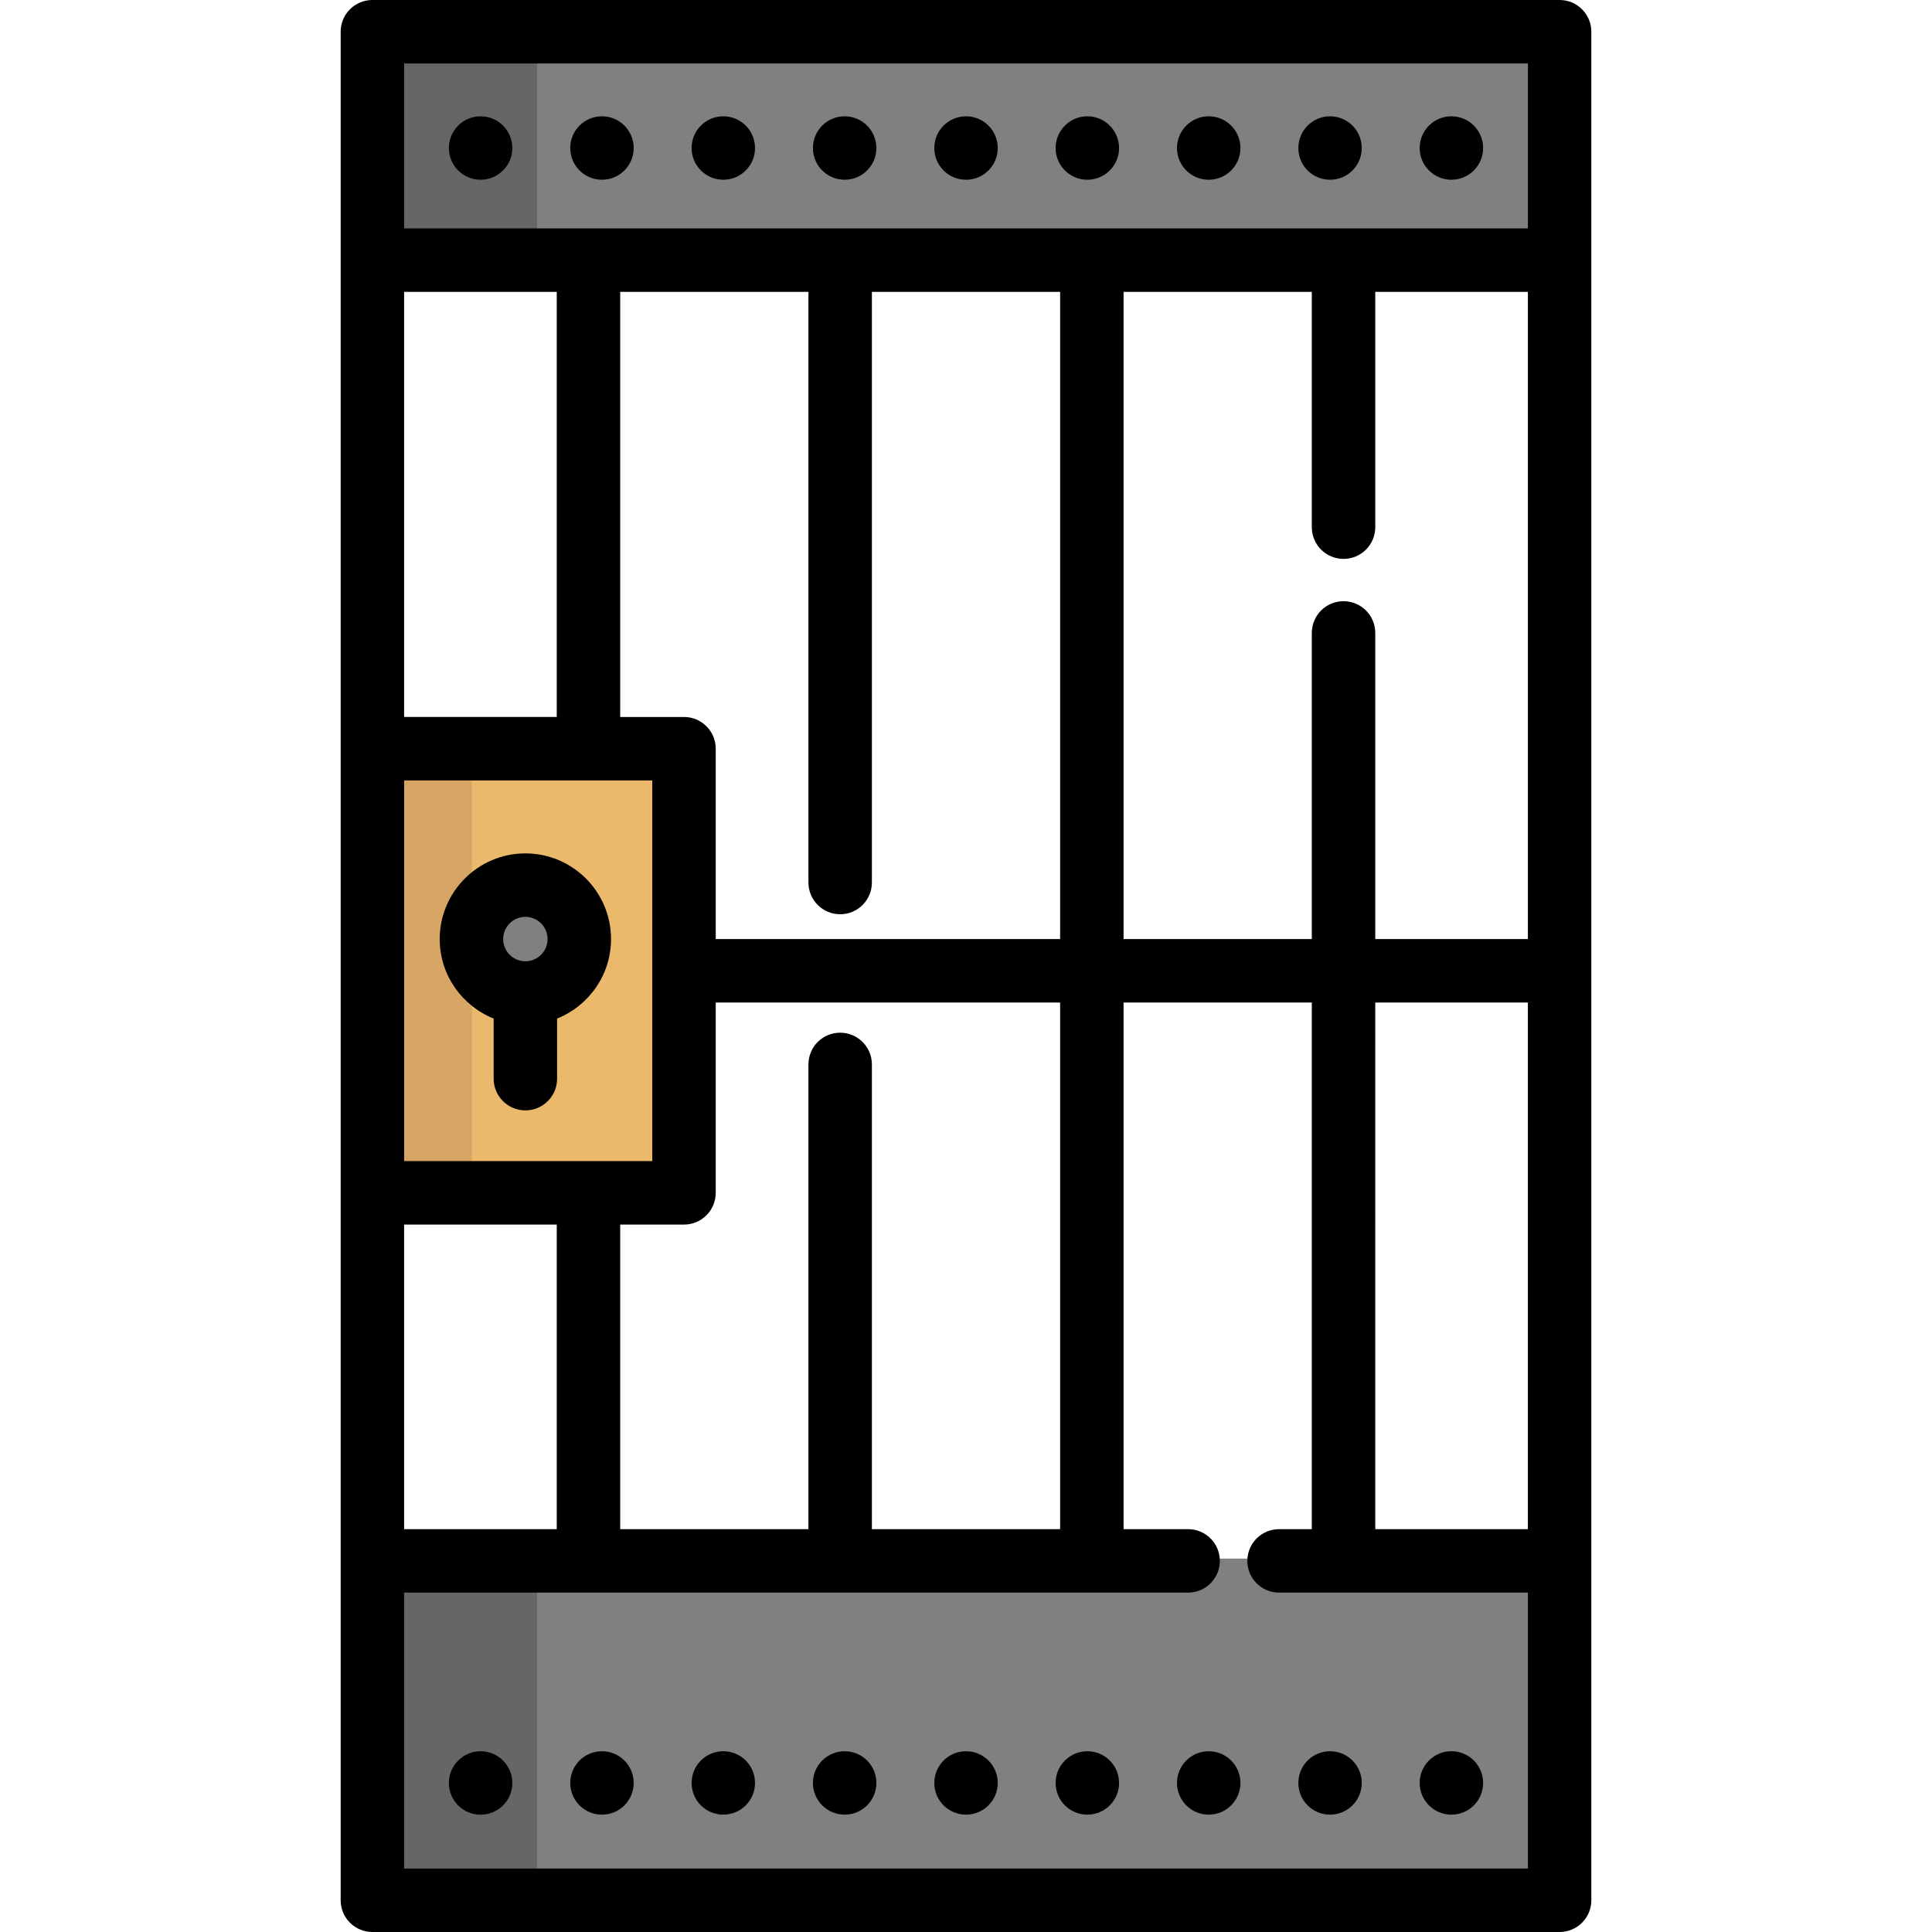 <?xml version="1.0" encoding="iso-8859-1"?>
<!-- Uploaded to: SVG Repo, www.svgrepo.com, Generator: SVG Repo Mixer Tools -->
<svg version="1.1" id="Layer_1" xmlns="http://www.w3.org/2000/svg" xmlns:xlink="http://www.w3.org/1999/xlink" 
	 viewBox="0 0 512 512" xml:space="preserve">
<g>
	<rect x="98.799" y="413.044" style="fill:#808080;" width="314.626" height="89.943"/>
	<rect x="98.799" y="7.8" style="fill:#808080;" width="314.626" height="60.526"/>
</g>
<g>
	<rect x="98.799" y="413.044" style="fill:#666666;" width="43.531" height="89.943"/>
	<rect x="98.799" y="7.8" style="fill:#666666;" width="43.531" height="60.526"/>
</g>
<rect x="98.799" y="197.8" style="fill:#EAB96C;" width="82.577" height="117.711"/>
<rect x="98.799" y="197.8" style="fill:#D8A664;" width="26.247" height="117.711"/>
<circle style="fill:#808080;" cx="139.337" cy="248.248" r="14.292"/>
<path d="M139.229,226.158c-12.517,0-22.7,10.184-22.7,22.702c0,9.546,5.93,17.717,14.292,21.068v15.926
	c0,4.643,3.763,8.408,8.408,8.408s8.408-3.765,8.408-8.408v-15.926c8.362-3.35,14.292-11.522,14.292-21.068
	C161.929,236.342,151.746,226.158,139.229,226.158z M139.229,242.974c3.245,0,5.884,2.64,5.884,5.886
	c0,3.245-2.639,5.884-5.884,5.884s-5.884-2.64-5.884-5.884C133.345,245.616,135.984,242.974,139.229,242.974z"/>
<path d="M421.721,8.408c0-4.643-3.763-8.408-8.408-8.408H98.687c-4.645,0-8.408,3.765-8.408,8.408v495.184
	c0,4.643,3.763,8.408,8.408,8.408h314.626c4.645,0,8.408-3.764,8.408-8.408V8.408z M356.051,159.325
	c-4.645,0-8.408,3.765-8.408,8.408v81.126H297.76V77.342h49.884v62.365c0,4.643,3.763,8.408,8.408,8.408s8.408-3.765,8.408-8.408
	V77.342h40.446v171.517h-40.446v-81.126C364.459,163.09,360.696,159.325,356.051,159.325z M231.06,405.241v-123.16
	c0-4.643-3.763-8.408-8.408-8.408s-8.408,3.765-8.408,8.408v123.16h-49.883v-80.714h16.906c4.645,0,8.408-3.765,8.408-8.408v-50.444
	h91.269v139.567H231.06z M172.859,307.711h-16.819c-0.029,0-0.057-0.004-0.086-0.004c-0.029,0-0.057,0.004-0.086,0.004h-48.77
	v-100.89h48.839c0.006,0,0.011,0.001,0.017,0.001c0.006,0,0.011-0.001,0.017-0.001h16.889V307.711z M107.095,190.006V77.342h40.45
	v112.663h-40.45V190.006z M107.095,324.527h40.45v80.714h-40.45V324.527z M189.675,248.859v-50.444c0-4.643-3.763-8.408-8.408-8.408
	h-16.906V77.342h49.883v156.534c0,4.643,3.763,8.408,8.408,8.408s8.408-3.765,8.408-8.408V77.342h49.884v171.517L189.675,248.859
	L189.675,248.859z M404.905,265.675v139.567h-40.446V265.675H404.905z M404.905,16.816v43.71h-297.81v-43.71H404.905z
	 M107.095,495.184v-73.127h207.766c4.645,0,8.408-3.765,8.408-8.408s-3.763-8.408-8.408-8.408H297.76V265.675h49.884v139.567h-8.679
	c-4.645,0-8.408,3.765-8.408,8.408c0,4.643,3.763,8.408,8.408,8.408h65.941v73.127L107.095,495.184L107.095,495.184z"/>
<path d="M256.006,464.097c-4.652,0-8.408,3.756-8.408,8.408c0,4.641,3.756,8.397,8.408,8.397c4.641,0,8.408-3.756,8.408-8.397
	C264.414,467.853,260.647,464.097,256.006,464.097z"/>
<path d="M223.842,464.097c-4.641,0-8.408,3.756-8.408,8.408c0,4.641,3.767,8.397,8.408,8.397c4.642,0,8.408-3.756,8.408-8.397
	C232.25,467.853,228.484,464.097,223.842,464.097z"/>
<path d="M159.526,464.097c-4.641,0-8.408,3.756-8.408,8.408c0,4.641,3.767,8.397,8.408,8.397c4.642,0,8.408-3.756,8.408-8.397
	C167.934,467.853,164.168,464.097,159.526,464.097z"/>
<path d="M288.158,464.097c-4.641,0-8.408,3.756-8.408,8.408c0,4.641,3.767,8.397,8.408,8.397c4.641,0,8.408-3.756,8.408-8.397
	C296.566,467.853,292.798,464.097,288.158,464.097z"/>
<path d="M352.473,464.097c-4.641,0-8.397,3.756-8.397,8.408c0,4.641,3.757,8.397,8.397,8.397c4.652,0,8.408-3.756,8.408-8.397
	C360.881,467.853,357.125,464.097,352.473,464.097z"/>
<path d="M320.321,464.097c-4.642,0-8.408,3.756-8.408,8.408c0,4.641,3.766,8.397,8.408,8.397c4.641,0,8.408-3.756,8.408-8.397
	C328.729,467.853,324.962,464.097,320.321,464.097z"/>
<path d="M191.679,464.097c-4.642,0-8.397,3.756-8.397,8.408c0,4.641,3.756,8.397,8.397,8.397c4.651,0,8.408-3.756,8.408-8.397
	C200.087,467.853,196.332,464.097,191.679,464.097z"/>
<path d="M256.006,47.634c4.641,0,8.408-3.756,8.408-8.397c0-4.652-3.767-8.419-8.408-8.419c-4.652,0-8.408,3.767-8.408,8.419
	C247.598,43.878,251.353,47.634,256.006,47.634z"/>
<path d="M223.842,47.634c4.642,0,8.408-3.756,8.408-8.397c0-4.652-3.766-8.419-8.408-8.419c-4.641,0-8.408,3.767-8.408,8.419
	C215.434,43.878,219.201,47.634,223.842,47.634z"/>
<path d="M288.158,47.634c4.641,0,8.408-3.756,8.408-8.397c0-4.652-3.767-8.419-8.408-8.419c-4.641,0-8.408,3.767-8.408,8.419
	C279.75,43.878,283.516,47.634,288.158,47.634z"/>
<path d="M320.321,47.634c4.641,0,8.408-3.756,8.408-8.397c0-4.652-3.767-8.419-8.408-8.419c-4.642,0-8.408,3.767-8.408,8.419
	C311.913,43.878,315.679,47.634,320.321,47.634z"/>
<path d="M159.526,47.634c4.642,0,8.408-3.756,8.408-8.397c0-4.652-3.766-8.419-8.408-8.419c-4.641,0-8.408,3.767-8.408,8.419
	C151.118,43.878,154.886,47.634,159.526,47.634z"/>
<path d="M352.473,47.634c4.652,0,8.408-3.756,8.408-8.397c0-4.652-3.756-8.419-8.408-8.419c-4.641,0-8.397,3.767-8.397,8.419
	C344.076,43.878,347.832,47.634,352.473,47.634z"/>
<path d="M191.679,47.634c4.651,0,8.408-3.756,8.408-8.397c0-4.652-3.757-8.419-8.408-8.419c-4.642,0-8.397,3.767-8.397,8.419
	C183.282,43.878,187.037,47.634,191.679,47.634z"/>
<path d="M127.364,47.634c4.642,0,8.408-3.756,8.408-8.397c0-4.652-3.766-8.419-8.408-8.419c-4.641,0-8.408,3.767-8.408,8.419
	C118.956,43.878,122.723,47.634,127.364,47.634z"/>
<path d="M384.636,47.634c4.642,0,8.408-3.756,8.408-8.397c0-4.652-3.766-8.419-8.408-8.419c-4.641,0-8.408,3.767-8.408,8.419
	C376.228,43.878,379.996,47.634,384.636,47.634z"/>
<path d="M384.636,480.902c4.642,0,8.408-3.756,8.408-8.397c0-4.652-3.766-8.419-8.408-8.419c-4.641,0-8.408,3.767-8.408,8.419
	C376.228,477.146,379.996,480.902,384.636,480.902z"/>
<path d="M127.364,480.913c4.642,0,8.408-3.756,8.408-8.397c0-4.652-3.766-8.419-8.408-8.419c-4.641,0-8.408,3.767-8.408,8.419
	C118.956,477.157,122.723,480.913,127.364,480.913z"/>
</svg>
